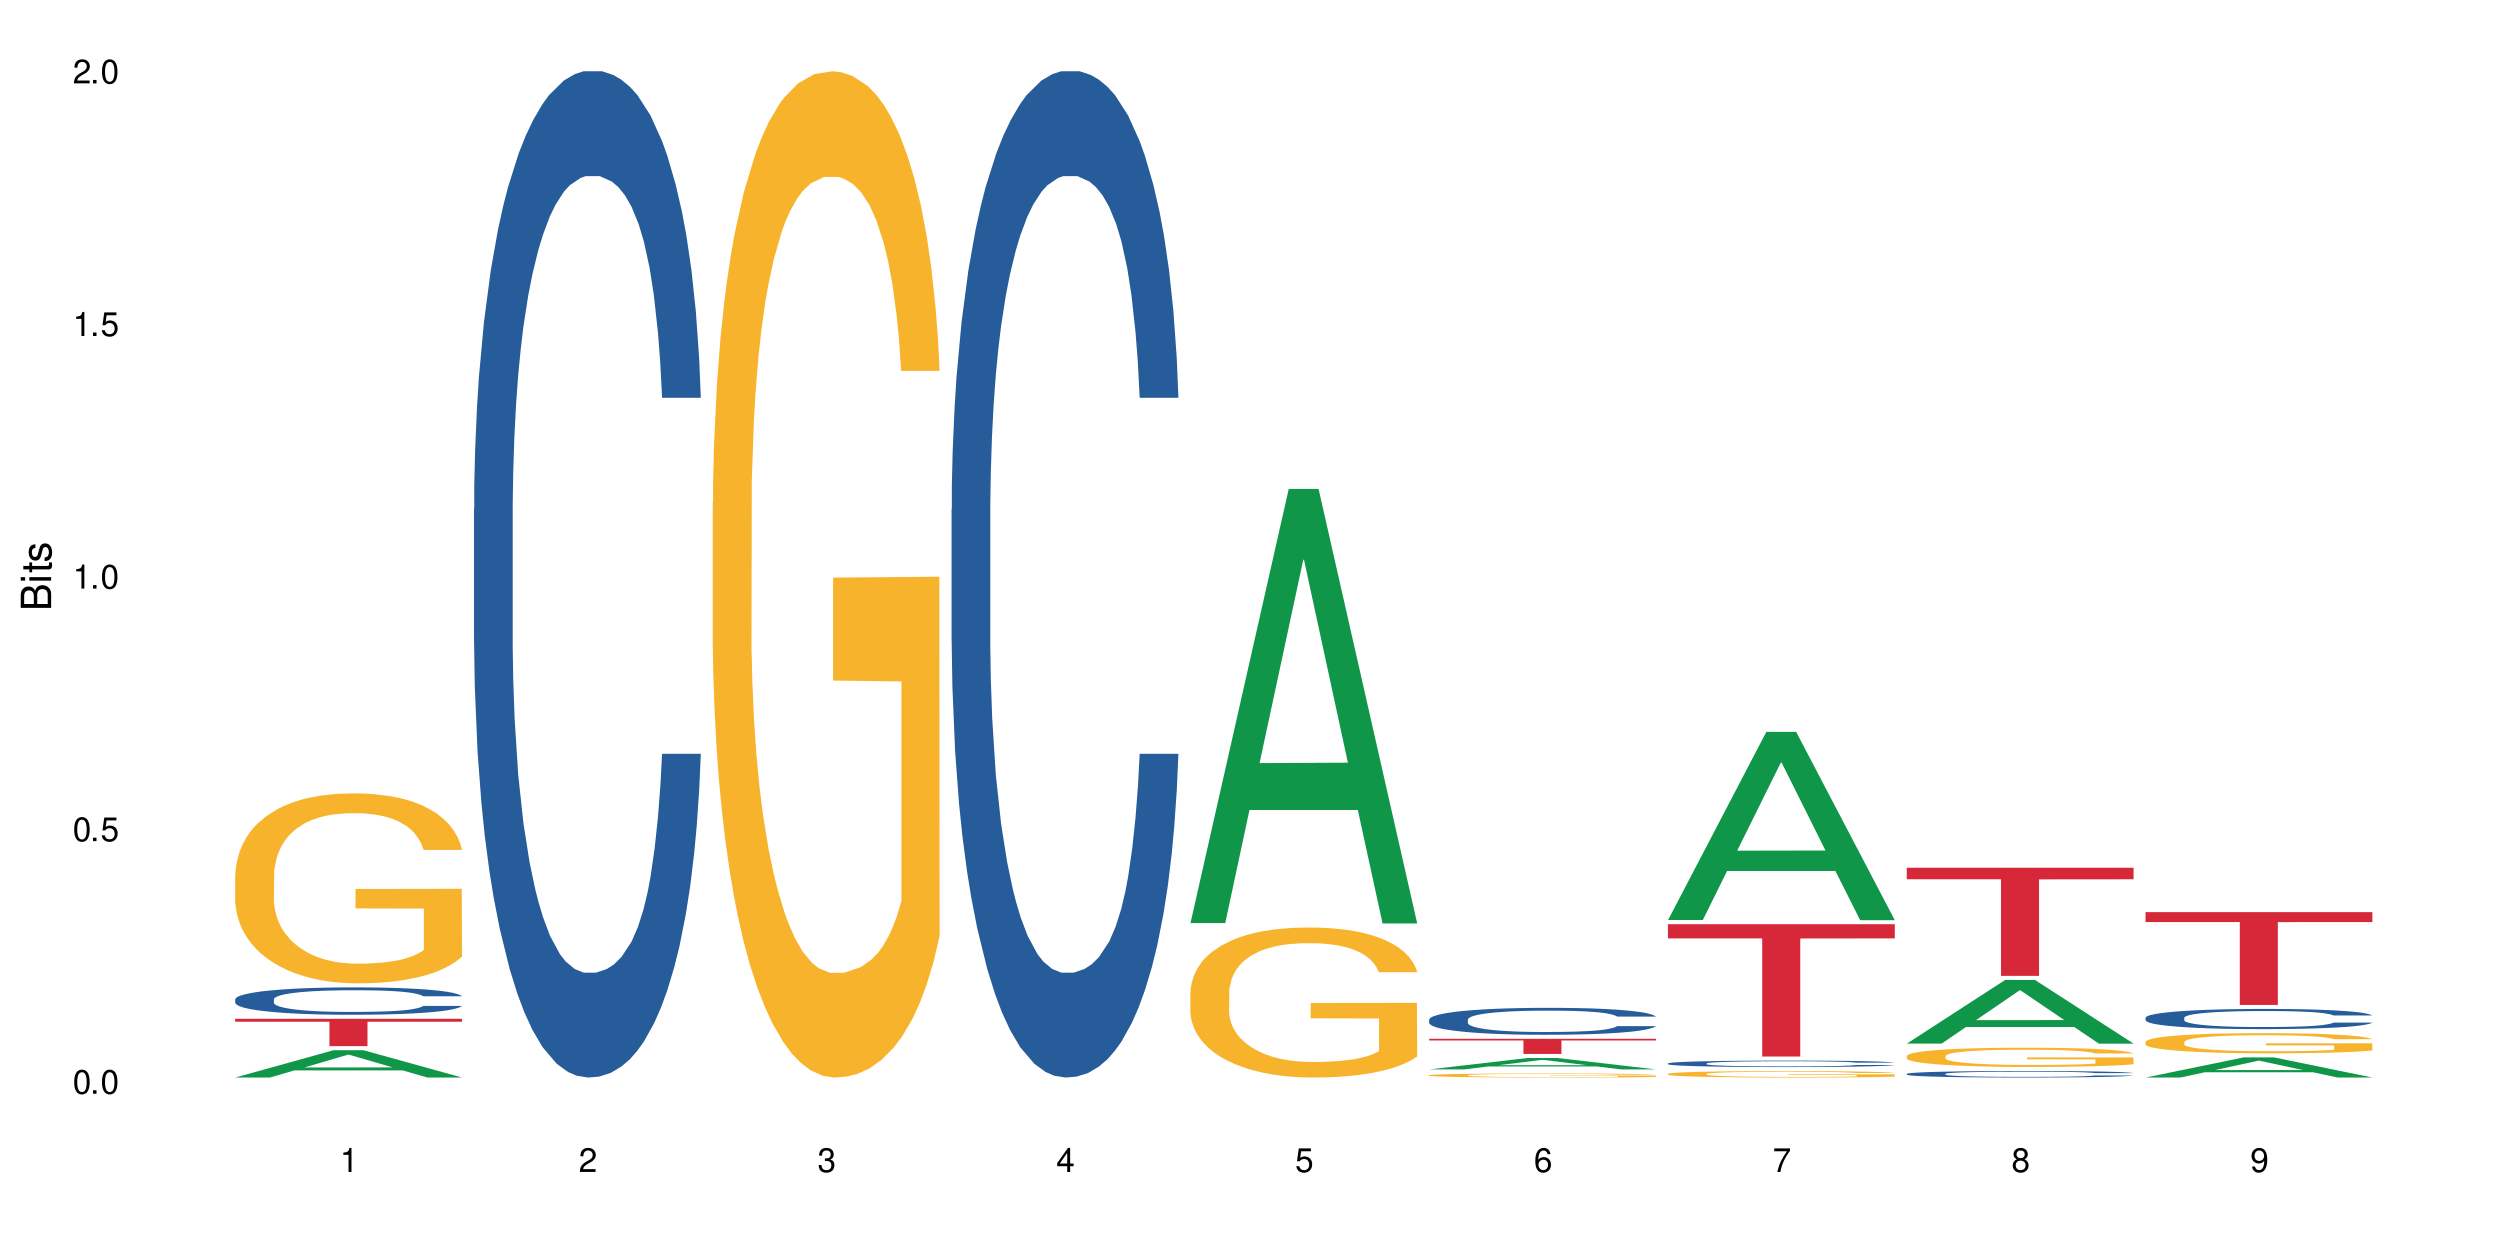 <?xml version="1.0" encoding="UTF-8"?>
<svg xmlns="http://www.w3.org/2000/svg" xmlns:xlink="http://www.w3.org/1999/xlink" width="720" height="360" viewBox="0 0 720 360">
<defs>
<g>
<g id="glyph-0-0">
</g>
<g id="glyph-0-1">
<path d="M 2.641 -6.938 C 2 -6.938 1.422 -6.656 1.078 -6.172 C 0.641 -5.562 0.406 -4.641 0.406 -3.359 C 0.406 -1.016 1.188 0.219 2.641 0.219 C 4.078 0.219 4.859 -1.016 4.859 -3.297 C 4.859 -4.641 4.656 -5.547 4.203 -6.172 C 3.844 -6.656 3.281 -6.938 2.641 -6.938 Z M 2.641 -6.188 C 3.547 -6.188 4 -5.25 4 -3.375 C 4 -1.406 3.562 -0.484 2.625 -0.484 C 1.734 -0.484 1.281 -1.438 1.281 -3.344 C 1.281 -5.25 1.734 -6.188 2.641 -6.188 Z M 2.641 -6.188 "/>
</g>
<g id="glyph-0-2">
<path d="M 1.828 -1 L 0.828 -1 L 0.828 0 L 1.828 0 Z M 1.828 -1 "/>
</g>
<g id="glyph-0-3">
<path d="M 4.562 -6.797 L 1.062 -6.797 L 0.547 -3.094 L 1.328 -3.094 C 1.719 -3.562 2.047 -3.734 2.578 -3.734 C 3.484 -3.734 4.062 -3.109 4.062 -2.094 C 4.062 -1.125 3.484 -0.531 2.578 -0.531 C 1.828 -0.531 1.375 -0.906 1.188 -1.672 L 0.328 -1.672 C 0.453 -1.109 0.547 -0.844 0.75 -0.594 C 1.125 -0.078 1.828 0.219 2.594 0.219 C 3.969 0.219 4.922 -0.781 4.922 -2.219 C 4.922 -3.562 4.031 -4.484 2.719 -4.484 C 2.25 -4.484 1.859 -4.359 1.469 -4.062 L 1.734 -5.969 L 4.562 -5.969 Z M 4.562 -6.797 "/>
</g>
<g id="glyph-0-4">
<path d="M 2.484 -4.938 L 2.484 0 L 3.328 0 L 3.328 -6.938 L 2.766 -6.938 C 2.469 -5.875 2.281 -5.734 0.984 -5.562 L 0.984 -4.938 Z M 2.484 -4.938 "/>
</g>
<g id="glyph-0-5">
<path d="M 4.859 -0.828 L 1.281 -0.828 C 1.359 -1.406 1.672 -1.781 2.5 -2.281 L 3.469 -2.828 C 4.406 -3.344 4.906 -4.062 4.906 -4.906 C 4.906 -5.484 4.672 -6.031 4.266 -6.406 C 3.859 -6.766 3.375 -6.938 2.719 -6.938 C 1.859 -6.938 1.219 -6.625 0.844 -6.031 C 0.609 -5.672 0.5 -5.234 0.484 -4.531 L 1.328 -4.531 C 1.359 -5.016 1.406 -5.281 1.531 -5.516 C 1.75 -5.938 2.188 -6.203 2.703 -6.203 C 3.469 -6.203 4.031 -5.641 4.031 -4.891 C 4.031 -4.344 3.719 -3.859 3.125 -3.516 L 2.234 -3 C 0.812 -2.172 0.406 -1.531 0.328 -0.016 L 4.859 -0.016 Z M 4.859 -0.828 "/>
</g>
<g id="glyph-0-6">
<path d="M 2.125 -3.188 L 2.578 -3.188 C 3.5 -3.188 3.984 -2.766 3.984 -1.922 C 3.984 -1.062 3.469 -0.531 2.594 -0.531 C 1.656 -0.531 1.203 -1 1.156 -2.016 L 0.312 -2.016 C 0.344 -1.453 0.438 -1.094 0.609 -0.781 C 0.953 -0.109 1.625 0.219 2.547 0.219 C 3.953 0.219 4.859 -0.625 4.859 -1.938 C 4.859 -2.828 4.516 -3.297 3.703 -3.594 C 4.344 -3.844 4.656 -4.328 4.656 -5.031 C 4.656 -6.219 3.875 -6.938 2.578 -6.938 C 1.203 -6.938 0.484 -6.172 0.453 -4.703 L 1.297 -4.703 C 1.312 -5.125 1.344 -5.359 1.453 -5.578 C 1.641 -5.969 2.062 -6.203 2.594 -6.203 C 3.344 -6.203 3.797 -5.75 3.797 -5 C 3.797 -4.516 3.609 -4.219 3.25 -4.047 C 3.016 -3.953 2.703 -3.922 2.125 -3.906 Z M 2.125 -3.188 "/>
</g>
<g id="glyph-0-7">
<path d="M 3.141 -1.672 L 3.141 0 L 3.984 0 L 3.984 -1.672 L 4.984 -1.672 L 4.984 -2.438 L 3.984 -2.438 L 3.984 -6.938 L 3.359 -6.938 L 0.266 -2.578 L 0.266 -1.672 Z M 3.141 -2.438 L 1 -2.438 L 3.141 -5.5 Z M 3.141 -2.438 "/>
</g>
<g id="glyph-0-8">
<path d="M 4.781 -5.125 C 4.609 -6.266 3.891 -6.938 2.844 -6.938 C 2.094 -6.938 1.422 -6.578 1.031 -5.953 C 0.594 -5.266 0.406 -4.422 0.406 -3.172 C 0.406 -2 0.578 -1.25 0.984 -0.641 C 1.359 -0.078 1.953 0.219 2.703 0.219 C 3.984 0.219 4.922 -0.75 4.922 -2.094 C 4.922 -3.375 4.062 -4.281 2.844 -4.281 C 2.172 -4.281 1.641 -4.031 1.281 -3.516 C 1.281 -5.234 1.828 -6.188 2.797 -6.188 C 3.391 -6.188 3.797 -5.797 3.938 -5.125 Z M 2.734 -3.531 C 3.547 -3.531 4.062 -2.953 4.062 -2.031 C 4.062 -1.156 3.484 -0.531 2.703 -0.531 C 1.922 -0.531 1.328 -1.188 1.328 -2.078 C 1.328 -2.938 1.906 -3.531 2.734 -3.531 Z M 2.734 -3.531 "/>
</g>
<g id="glyph-0-9">
<path d="M 4.984 -6.797 L 0.438 -6.797 L 0.438 -5.969 L 4.109 -5.969 C 2.5 -3.656 1.828 -2.234 1.328 0 L 2.219 0 C 2.594 -2.172 3.453 -4.047 4.984 -6.094 Z M 4.984 -6.797 "/>
</g>
<g id="glyph-0-10">
<path d="M 3.75 -3.656 C 4.469 -4.094 4.688 -4.438 4.688 -5.078 C 4.688 -6.172 3.844 -6.938 2.641 -6.938 C 1.438 -6.938 0.594 -6.172 0.594 -5.094 C 0.594 -4.438 0.812 -4.094 1.516 -3.656 C 0.734 -3.266 0.359 -2.703 0.359 -1.922 C 0.359 -0.656 1.281 0.219 2.641 0.219 C 3.984 0.219 4.922 -0.656 4.922 -1.922 C 4.922 -2.703 4.531 -3.266 3.75 -3.656 Z M 2.641 -6.188 C 3.359 -6.188 3.812 -5.75 3.812 -5.062 C 3.812 -4.406 3.344 -3.984 2.641 -3.984 C 1.922 -3.984 1.453 -4.406 1.453 -5.078 C 1.453 -5.75 1.922 -6.188 2.641 -6.188 Z M 2.641 -3.266 C 3.484 -3.266 4.062 -2.719 4.062 -1.906 C 4.062 -1.078 3.484 -0.531 2.625 -0.531 C 1.797 -0.531 1.219 -1.094 1.219 -1.906 C 1.219 -2.719 1.781 -3.266 2.641 -3.266 Z M 2.641 -3.266 "/>
</g>
<g id="glyph-0-11">
<path d="M 0.516 -1.578 C 0.672 -0.453 1.406 0.219 2.438 0.219 C 3.188 0.219 3.859 -0.141 4.266 -0.766 C 4.688 -1.453 4.891 -2.297 4.891 -3.547 C 4.891 -4.719 4.703 -5.453 4.312 -6.078 C 3.938 -6.641 3.344 -6.938 2.594 -6.938 C 1.297 -6.938 0.359 -5.969 0.359 -4.625 C 0.359 -3.344 1.234 -2.453 2.453 -2.453 C 3.094 -2.453 3.578 -2.672 4.016 -3.203 C 4 -1.484 3.469 -0.531 2.5 -0.531 C 1.906 -0.531 1.484 -0.906 1.359 -1.578 Z M 2.578 -6.203 C 3.375 -6.203 3.969 -5.531 3.969 -4.641 C 3.969 -3.797 3.391 -3.188 2.547 -3.188 C 1.734 -3.188 1.234 -3.766 1.234 -4.688 C 1.234 -5.562 1.797 -6.203 2.578 -6.203 Z M 2.578 -6.203 "/>
</g>
<g id="glyph-1-0">
</g>
<g id="glyph-1-1">
<path d="M 0 -0.953 L 0 -4.891 C 0 -5.719 -0.234 -6.344 -0.734 -6.797 C -1.188 -7.234 -1.812 -7.469 -2.5 -7.469 C -3.547 -7.469 -4.188 -7 -4.625 -5.875 C -4.984 -6.688 -5.625 -7.094 -6.531 -7.094 C -7.172 -7.094 -7.734 -6.859 -8.141 -6.391 C -8.562 -5.922 -8.75 -5.344 -8.75 -4.5 L -8.75 -0.953 Z M -4.984 -2.062 L -7.766 -2.062 L -7.766 -4.219 C -7.766 -4.844 -7.688 -5.203 -7.453 -5.5 C -7.219 -5.812 -6.859 -5.969 -6.375 -5.969 C -5.891 -5.969 -5.531 -5.812 -5.297 -5.5 C -5.062 -5.203 -4.984 -4.844 -4.984 -4.219 Z M -0.984 -2.062 L -4 -2.062 L -4 -4.781 C -4 -5.766 -3.438 -6.359 -2.484 -6.359 C -1.547 -6.359 -0.984 -5.766 -0.984 -4.781 Z M -0.984 -2.062 "/>
</g>
<g id="glyph-1-2">
<path d="M -6.281 -1.797 L -6.281 -0.797 L 0 -0.797 L 0 -1.797 Z M -8.75 -1.797 L -8.75 -0.797 L -7.484 -0.797 L -7.484 -1.797 Z M -8.75 -1.797 "/>
</g>
<g id="glyph-1-3">
<path d="M -6.281 -3.047 L -6.281 -2.016 L -8.016 -2.016 L -8.016 -1.016 L -6.281 -1.016 L -6.281 -0.172 L -5.469 -0.172 L -5.469 -1.016 L -0.719 -1.016 C -0.078 -1.016 0.281 -1.453 0.281 -2.234 C 0.281 -2.5 0.25 -2.719 0.188 -3.047 L -0.641 -3.047 C -0.609 -2.906 -0.594 -2.766 -0.594 -2.562 C -0.594 -2.141 -0.719 -2.016 -1.156 -2.016 L -5.469 -2.016 L -5.469 -3.047 Z M -6.281 -3.047 "/>
</g>
<g id="glyph-1-4">
<path d="M -4.531 -5.25 C -5.766 -5.25 -6.469 -4.422 -6.469 -2.969 C -6.469 -1.516 -5.719 -0.562 -4.547 -0.562 C -3.562 -0.562 -3.094 -1.062 -2.734 -2.562 L -2.516 -3.484 C -2.344 -4.188 -2.094 -4.469 -1.641 -4.469 C -1.047 -4.469 -0.641 -3.875 -0.641 -3 C -0.641 -2.453 -0.797 -2 -1.062 -1.75 C -1.25 -1.594 -1.422 -1.531 -1.875 -1.469 L -1.875 -0.406 C -0.422 -0.453 0.281 -1.266 0.281 -2.922 C 0.281 -4.5 -0.5 -5.516 -1.719 -5.516 C -2.656 -5.516 -3.172 -4.984 -3.469 -3.734 L -3.703 -2.766 C -3.891 -1.953 -4.156 -1.609 -4.594 -1.609 C -5.188 -1.609 -5.547 -2.125 -5.547 -2.938 C -5.547 -3.75 -5.203 -4.172 -4.531 -4.203 Z M -4.531 -5.25 "/>
</g>
</g>
</defs>
<rect x="-72" y="-36" width="864" height="432" fill="rgb(100%, 100%, 100%)" fill-opacity="1"/>
<path fill-rule="nonzero" fill="rgb(6.275%, 58.824%, 28.235%)" fill-opacity="1" d="M 67.73 310.324 L 67.801 310.316 L 96.07 302.457 L 104.656 302.457 L 133.066 310.332 L 123.082 310.332 L 115.965 308.277 L 84.762 308.277 L 77.781 310.324 L 67.73 310.324 L 87.766 307.426 L 113.102 307.418 L 100.469 303.742 L 100.328 303.734 L 100.188 303.758 L 87.695 307.418 L 87.766 307.426 Z M 67.73 310.324 "/>
<path fill-rule="nonzero" fill="rgb(14.51%, 36.078%, 60%)" fill-opacity="1" d="M 67.73 287.801 L 67.812 287.793 L 67.812 287.621 L 68.051 287.348 L 68.605 287 L 69.164 286.766 L 70.598 286.34 L 72.59 285.93 L 74.664 285.613 L 76.176 285.426 L 77.531 285.281 L 80.637 285.016 L 82.629 284.879 L 84.781 284.754 L 87.41 284.633 L 89.324 284.562 L 93.625 284.445 L 96.812 284.395 L 99.281 284.375 L 104.621 284.375 L 107.809 284.402 L 110.117 284.438 L 112.668 284.496 L 114.82 284.562 L 118.562 284.719 L 121.91 284.922 L 123.426 285.035 L 125.816 285.258 L 127.648 285.477 L 128.922 285.664 L 130.355 285.93 L 131.629 286.254 L 132.586 286.621 L 133.066 286.93 L 121.91 286.93 L 121.352 286.641 L 120.715 286.418 L 119.52 286.125 L 118.324 285.914 L 116.652 285.707 L 115.137 285.57 L 113.066 285.434 L 111.234 285.344 L 109.32 285.281 L 107.488 285.238 L 103.984 285.195 L 99.922 285.195 L 98.406 285.207 L 95.297 285.266 L 93.625 285.316 L 91.234 285.418 L 89.562 285.512 L 87.57 285.656 L 86.215 285.777 L 84.543 285.965 L 83.348 286.129 L 81.992 286.367 L 81.195 286.547 L 80.48 286.75 L 79.84 286.988 L 79.363 287.238 L 79.043 287.504 L 78.887 287.766 L 78.887 288.883 L 79.043 289.141 L 79.441 289.441 L 80.48 289.883 L 81.992 290.262 L 83.746 290.566 L 85.418 290.781 L 86.375 290.883 L 87.648 290.996 L 89.641 291.141 L 92.512 291.285 L 94.184 291.344 L 96.734 291.402 L 99.363 291.43 L 102.867 291.43 L 105.977 291.402 L 108.047 291.363 L 110.199 291.309 L 113.145 291.184 L 114.98 291.07 L 116.57 290.934 L 117.766 290.797 L 118.562 290.68 L 119.758 290.457 L 120.715 290.215 L 121.434 289.961 L 121.91 289.715 L 133.066 289.715 L 132.586 290.004 L 131.871 290.285 L 131.152 290.492 L 130.039 290.746 L 128.762 290.969 L 126.93 291.223 L 125.418 291.387 L 123.426 291.566 L 121.59 291.703 L 119.602 291.824 L 116.652 291.969 L 114.738 292.043 L 112.668 292.105 L 110.199 292.164 L 107.09 292.215 L 103.746 292.242 L 100.637 292.25 L 97.289 292.234 L 94.82 292.207 L 91.555 292.145 L 87.492 292.012 L 84.543 291.875 L 82.23 291.738 L 80.238 291.594 L 78.008 291.402 L 75.141 291.086 L 73.387 290.84 L 72.191 290.637 L 70.84 290.355 L 69.883 290.105 L 68.766 289.703 L 67.969 289.191 L 67.73 288.793 Z M 67.73 287.801 "/>
<path fill-rule="nonzero" fill="rgb(96.863%, 70.196%, 16.863%)" fill-opacity="1" d="M 67.73 251.922 L 67.812 251.875 L 67.812 250.875 L 68.129 248.625 L 68.926 245.527 L 69.961 242.977 L 71.078 240.98 L 71.793 239.93 L 72.988 238.43 L 74.023 237.332 L 76.656 235.082 L 80 232.98 L 81.832 232.082 L 83.906 231.234 L 86.852 230.285 L 88.207 229.934 L 92.352 229.133 L 97.051 228.633 L 102.23 228.484 L 104.621 228.535 L 107.887 228.734 L 112.348 229.285 L 114.898 229.785 L 116.891 230.285 L 118.961 230.934 L 121.512 231.934 L 123.902 233.133 L 125.816 234.332 L 127.727 235.832 L 129.32 237.43 L 130.676 239.18 L 131.871 241.277 L 132.586 243.027 L 133.066 244.777 L 121.988 244.777 L 121.352 243.027 L 120.637 241.68 L 119.441 240.027 L 118.246 238.828 L 117.051 237.879 L 114.82 236.582 L 112.906 235.781 L 110.516 235.082 L 108.207 234.633 L 105.578 234.332 L 103.984 234.23 L 99.762 234.23 L 95.938 234.582 L 93.707 234.98 L 92.113 235.383 L 89.879 236.133 L 88.527 236.73 L 87.73 237.129 L 85.34 238.68 L 83.746 240.078 L 82.871 241.027 L 81.754 242.527 L 80.957 243.879 L 80.082 245.875 L 79.602 247.375 L 78.965 250.773 L 78.887 259.77 L 79.125 261.668 L 79.602 263.719 L 80.238 265.52 L 81.195 267.418 L 82.152 268.867 L 83.824 270.816 L 85.258 272.113 L 86.375 272.965 L 88.527 274.312 L 89.402 274.762 L 91.473 275.664 L 93.625 276.363 L 96.254 276.961 L 98.246 277.262 L 101.434 277.512 L 105.496 277.512 L 110.277 277.211 L 113.305 276.812 L 115.379 276.414 L 116.73 276.062 L 118.406 275.512 L 119.602 275.012 L 120.715 274.465 L 122.07 273.613 L 122.07 261.668 L 102.391 261.621 L 102.391 256.023 L 132.984 255.973 L 133.066 275.512 L 131.391 276.863 L 129.32 278.16 L 127.328 279.16 L 125.258 280.012 L 122.309 280.961 L 119.918 281.559 L 116.254 282.262 L 112.906 282.711 L 109.402 283.012 L 106.293 283.16 L 102.629 283.211 L 99.363 283.109 L 95.855 282.809 L 93.066 282.41 L 90.52 281.91 L 87.969 281.262 L 84.781 280.211 L 82.711 279.363 L 80.559 278.312 L 78.406 277.062 L 76.496 275.715 L 75.219 274.664 L 73.945 273.465 L 72.59 271.965 L 71.316 270.266 L 70.359 268.715 L 69.484 266.969 L 68.848 265.316 L 68.211 263.07 L 67.891 261.27 L 67.73 259.719 Z M 67.73 251.922 "/>
<path fill-rule="nonzero" fill="rgb(83.922%, 15.686%, 22.353%)" fill-opacity="1" d="M 67.73 293.414 L 133.066 293.414 L 133.066 294.258 L 105.836 294.266 L 105.836 301.293 L 94.879 301.293 L 94.879 294.273 L 94.723 294.258 L 67.73 294.258 Z M 67.73 293.414 "/>
<path fill-rule="nonzero" fill="rgb(14.51%, 36.078%, 60%)" fill-opacity="1" d="M 136.504 146.621 L 136.582 146.355 L 136.582 140 L 136.824 129.934 L 137.379 117.215 L 137.938 108.477 L 139.371 92.844 L 141.363 77.746 L 143.434 66.09 L 144.949 59.203 L 146.305 53.902 L 149.41 44.102 L 151.402 39.07 L 153.555 34.566 L 156.184 30.062 L 158.098 27.414 L 162.398 23.176 L 165.586 21.32 L 168.055 20.527 L 173.395 20.527 L 176.582 21.586 L 178.891 22.91 L 181.441 25.031 L 183.594 27.414 L 187.336 33.242 L 190.684 40.66 L 192.195 44.898 L 194.586 53.109 L 196.418 61.055 L 197.695 67.945 L 199.129 77.746 L 200.402 89.668 L 201.359 103.176 L 201.836 114.566 L 190.684 114.566 L 190.125 103.973 L 189.488 95.758 L 188.293 84.898 L 187.098 77.215 L 185.426 69.535 L 183.91 64.5 L 181.84 59.469 L 180.008 56.289 L 178.094 53.902 L 176.262 52.316 L 172.758 50.727 L 168.691 50.727 L 167.18 51.254 L 164.07 53.375 L 162.398 55.23 L 160.008 58.938 L 158.336 62.383 L 156.344 67.68 L 154.988 72.184 L 153.316 79.07 L 152.121 85.164 L 150.766 93.906 L 149.969 100.527 L 149.25 107.945 L 148.613 116.688 L 148.137 125.957 L 147.816 135.762 L 147.66 145.297 L 147.66 186.355 L 147.816 195.895 L 148.215 207.02 L 149.25 223.18 L 150.766 237.219 L 152.52 248.344 L 154.191 256.293 L 155.148 260 L 156.422 264.238 L 158.414 269.535 L 161.281 274.836 L 162.957 276.953 L 165.504 279.074 L 168.137 280.133 L 171.641 280.133 L 174.746 279.074 L 176.82 277.75 L 178.973 275.629 L 181.918 271.125 L 183.75 266.887 L 185.344 261.855 L 186.539 256.82 L 187.336 252.582 L 188.531 244.371 L 189.488 235.363 L 190.203 226.094 L 190.684 217.086 L 201.836 217.086 L 201.359 227.684 L 200.645 238.012 L 199.926 245.695 L 198.809 254.969 L 197.535 263.18 L 195.703 272.449 L 194.188 278.543 L 192.195 285.168 L 190.363 290.199 L 188.371 294.703 L 185.426 300 L 183.512 302.648 L 181.441 305.035 L 178.973 307.152 L 175.863 309.008 L 172.516 310.066 L 169.41 310.332 L 166.062 309.801 L 163.594 308.742 L 160.328 306.359 L 156.262 301.59 L 153.316 296.559 L 151.004 291.523 L 149.012 286.227 L 146.781 279.074 L 143.914 267.418 L 142.16 258.41 L 140.965 250.992 L 139.609 240.664 L 138.656 231.391 L 137.539 216.555 L 136.742 197.746 L 136.504 183.18 Z M 136.504 146.621 "/>
<path fill-rule="nonzero" fill="rgb(96.863%, 70.196%, 16.863%)" fill-opacity="1" d="M 205.277 144.652 L 205.355 144.387 L 205.355 139.094 L 205.676 127.184 L 206.473 110.777 L 207.508 97.277 L 208.621 86.691 L 209.34 81.133 L 210.535 73.195 L 211.57 67.371 L 214.199 55.461 L 217.547 44.348 L 219.379 39.582 L 221.449 35.082 L 224.398 30.055 L 225.754 28.203 L 229.895 23.965 L 234.598 21.32 L 239.777 20.527 L 242.168 20.789 L 245.434 21.848 L 249.895 24.762 L 252.445 27.406 L 254.438 30.055 L 256.508 33.496 L 259.059 38.789 L 261.449 45.141 L 263.359 51.492 L 265.273 59.43 L 266.867 67.902 L 268.219 77.164 L 269.414 88.281 L 270.133 97.543 L 270.609 106.805 L 259.535 106.805 L 258.898 97.543 L 258.18 90.398 L 256.984 81.664 L 255.789 75.312 L 254.594 70.281 L 252.363 63.402 L 250.453 59.168 L 248.062 55.461 L 245.75 53.078 L 243.121 51.492 L 241.527 50.961 L 237.305 50.961 L 233.48 52.816 L 231.25 54.934 L 229.656 57.051 L 227.426 61.02 L 226.07 64.195 L 225.273 66.312 L 222.883 74.516 L 221.293 81.93 L 220.414 86.957 L 219.301 94.898 L 218.504 102.043 L 217.625 112.629 L 217.148 120.57 L 216.512 138.566 L 216.43 186.207 L 216.672 196.262 L 217.148 207.113 L 217.785 216.641 L 218.742 226.699 L 219.699 234.375 L 221.371 244.695 L 222.805 251.578 L 223.922 256.078 L 226.07 263.223 L 226.949 265.605 L 229.02 270.367 L 231.172 274.074 L 233.801 277.25 L 235.793 278.836 L 238.98 280.16 L 243.043 280.16 L 247.824 278.574 L 250.852 276.457 L 252.922 274.34 L 254.277 272.484 L 255.949 269.574 L 257.145 266.926 L 258.262 264.016 L 259.613 259.516 L 259.613 196.262 L 239.934 195.996 L 239.934 166.355 L 270.531 166.09 L 270.609 269.574 L 268.938 276.719 L 266.867 283.602 L 264.875 288.895 L 262.801 293.395 L 259.855 298.422 L 257.465 301.598 L 253.801 305.305 L 250.453 307.688 L 246.945 309.273 L 243.84 310.066 L 240.176 310.332 L 236.906 309.805 L 233.402 308.215 L 230.613 306.098 L 228.062 303.453 L 225.516 300.012 L 222.328 294.453 L 220.254 289.953 L 218.105 284.395 L 215.953 277.777 L 214.039 270.633 L 212.766 265.074 L 211.492 258.723 L 210.137 250.781 L 208.863 241.785 L 207.906 233.578 L 207.027 224.316 L 206.391 215.582 L 205.754 203.672 L 205.438 194.145 L 205.277 185.941 Z M 205.277 144.652 "/>
<path fill-rule="nonzero" fill="rgb(14.51%, 36.078%, 60%)" fill-opacity="1" d="M 274.051 146.621 L 274.129 146.355 L 274.129 140 L 274.367 129.934 L 274.926 117.215 L 275.484 108.477 L 276.918 92.844 L 278.91 77.746 L 280.98 66.09 L 282.496 59.203 L 283.848 53.902 L 286.957 44.102 L 288.949 39.07 L 291.102 34.566 L 293.73 30.062 L 295.641 27.414 L 299.945 23.176 L 303.129 21.32 L 305.602 20.527 L 310.938 20.527 L 314.125 21.586 L 316.438 22.91 L 318.984 25.031 L 321.137 27.414 L 324.883 33.242 L 328.23 40.66 L 329.742 44.898 L 332.133 53.109 L 333.965 61.055 L 335.238 67.945 L 336.676 77.746 L 337.949 89.668 L 338.906 103.176 L 339.383 114.566 L 328.23 114.566 L 327.672 103.973 L 327.035 95.758 L 325.84 84.898 L 324.645 77.215 L 322.969 69.535 L 321.457 64.5 L 319.383 59.469 L 317.551 56.289 L 315.641 53.902 L 313.809 52.316 L 310.301 50.727 L 306.238 50.727 L 304.723 51.254 L 301.617 53.375 L 299.945 55.23 L 297.555 58.938 L 295.879 62.383 L 293.887 67.68 L 292.535 72.184 L 290.859 79.07 L 289.664 85.164 L 288.312 93.906 L 287.516 100.527 L 286.797 107.945 L 286.16 116.688 L 285.684 125.957 L 285.363 135.762 L 285.203 145.297 L 285.203 186.355 L 285.363 195.895 L 285.762 207.02 L 286.797 223.18 L 288.312 237.219 L 290.062 248.344 L 291.738 256.293 L 292.691 260 L 293.969 264.238 L 295.961 269.535 L 298.828 274.836 L 300.5 276.953 L 303.051 279.074 L 305.68 280.133 L 309.188 280.133 L 312.293 279.074 L 314.363 277.75 L 316.516 275.629 L 319.465 271.125 L 321.297 266.887 L 322.891 261.855 L 324.086 256.82 L 324.883 252.582 L 326.078 244.371 L 327.035 235.363 L 327.75 226.094 L 328.23 217.086 L 339.383 217.086 L 338.906 227.684 L 338.188 238.012 L 337.473 245.695 L 336.355 254.969 L 335.082 263.18 L 333.25 272.449 L 331.734 278.543 L 329.742 285.168 L 327.91 290.199 L 325.918 294.703 L 322.969 300 L 321.059 302.648 L 318.984 305.035 L 316.516 307.152 L 313.41 309.008 L 310.062 310.066 L 306.957 310.332 L 303.609 309.801 L 301.141 308.742 L 297.871 306.359 L 293.809 301.59 L 290.859 296.559 L 288.551 291.523 L 286.559 286.227 L 284.328 279.074 L 281.457 267.418 L 279.707 258.41 L 278.512 250.992 L 277.156 240.664 L 276.199 231.391 L 275.086 216.555 L 274.289 197.746 L 274.051 183.18 Z M 274.051 146.621 "/>
<path fill-rule="nonzero" fill="rgb(6.275%, 58.824%, 28.235%)" fill-opacity="1" d="M 342.82 265.836 L 342.891 265.719 L 371.16 140.805 L 379.746 140.805 L 408.156 265.953 L 398.176 265.953 L 391.055 233.285 L 359.852 233.285 L 352.875 265.836 L 342.82 265.836 L 362.855 219.773 L 388.191 219.652 L 375.559 161.254 L 375.418 161.133 L 375.281 161.488 L 362.785 219.652 L 362.855 219.773 Z M 342.82 265.836 "/>
<path fill-rule="nonzero" fill="rgb(96.863%, 70.196%, 16.863%)" fill-opacity="1" d="M 342.82 285.625 L 342.902 285.586 L 342.902 284.797 L 343.219 283.023 L 344.016 280.574 L 345.051 278.562 L 346.168 276.984 L 346.887 276.156 L 348.082 274.969 L 349.117 274.102 L 351.746 272.328 L 355.094 270.668 L 356.926 269.957 L 358.996 269.289 L 361.945 268.539 L 363.297 268.262 L 367.441 267.629 L 372.141 267.234 L 377.32 267.117 L 379.711 267.156 L 382.977 267.312 L 387.441 267.75 L 389.988 268.145 L 391.98 268.539 L 394.055 269.051 L 396.602 269.84 L 398.992 270.785 L 400.906 271.734 L 402.816 272.918 L 404.41 274.18 L 405.766 275.562 L 406.961 277.219 L 407.68 278.602 L 408.156 279.984 L 397.082 279.984 L 396.445 278.602 L 395.727 277.535 L 394.531 276.234 L 393.336 275.285 L 392.141 274.535 L 389.91 273.512 L 387.996 272.879 L 385.609 272.328 L 383.297 271.973 L 380.668 271.734 L 379.074 271.656 L 374.852 271.656 L 371.027 271.93 L 368.797 272.246 L 367.203 272.562 L 364.973 273.156 L 363.617 273.629 L 362.82 273.945 L 360.43 275.168 L 358.836 276.273 L 357.961 277.023 L 356.844 278.207 L 356.047 279.273 L 355.172 280.852 L 354.695 282.035 L 354.055 284.719 L 353.977 291.824 L 354.215 293.324 L 354.695 294.941 L 355.332 296.359 L 356.285 297.859 L 357.242 299.004 L 358.918 300.543 L 360.352 301.57 L 361.465 302.242 L 363.617 303.309 L 364.492 303.664 L 366.566 304.371 L 368.715 304.926 L 371.344 305.398 L 373.336 305.637 L 376.523 305.832 L 380.59 305.832 L 385.367 305.598 L 388.395 305.281 L 390.469 304.965 L 391.824 304.688 L 393.496 304.254 L 394.691 303.859 L 395.805 303.426 L 397.16 302.754 L 397.16 293.324 L 377.48 293.281 L 377.48 288.863 L 408.074 288.824 L 408.156 304.254 L 406.484 305.32 L 404.41 306.348 L 402.418 307.137 L 400.348 307.805 L 397.398 308.555 L 395.008 309.031 L 391.344 309.582 L 387.996 309.938 L 384.492 310.176 L 381.387 310.293 L 377.719 310.332 L 374.453 310.254 L 370.949 310.016 L 368.16 309.699 L 365.609 309.305 L 363.059 308.793 L 359.871 307.965 L 357.801 307.293 L 355.648 306.465 L 353.5 305.477 L 351.586 304.414 L 350.312 303.582 L 349.035 302.637 L 347.684 301.453 L 346.406 300.109 L 345.449 298.887 L 344.574 297.504 L 343.938 296.203 L 343.301 294.426 L 342.98 293.008 L 342.82 291.785 Z M 342.82 285.625 "/>
<path fill-rule="nonzero" fill="rgb(6.275%, 58.824%, 28.235%)" fill-opacity="1" d="M 411.594 307.992 L 411.664 307.992 L 439.934 304.703 L 448.52 304.703 L 476.93 307.996 L 466.945 307.996 L 459.828 307.137 L 428.625 307.137 L 421.645 307.992 L 411.594 307.992 L 431.629 306.781 L 456.965 306.777 L 444.332 305.238 L 444.191 305.238 L 444.051 305.246 L 431.559 306.777 L 431.629 306.781 Z M 411.594 307.992 "/>
<path fill-rule="nonzero" fill="rgb(14.51%, 36.078%, 60%)" fill-opacity="1" d="M 411.594 293.637 L 411.676 293.629 L 411.676 293.457 L 411.914 293.188 L 412.473 292.848 L 413.027 292.617 L 414.461 292.195 L 416.453 291.793 L 418.527 291.48 L 420.039 291.297 L 421.395 291.156 L 424.5 290.895 L 426.492 290.758 L 428.645 290.637 L 431.273 290.516 L 433.188 290.445 L 437.488 290.332 L 440.676 290.285 L 443.145 290.262 L 448.484 290.262 L 451.672 290.289 L 453.98 290.324 L 456.531 290.383 L 458.684 290.445 L 462.426 290.602 L 465.773 290.801 L 467.289 290.914 L 469.68 291.133 L 471.512 291.348 L 472.785 291.531 L 474.219 291.793 L 475.496 292.113 L 476.449 292.473 L 476.93 292.777 L 465.773 292.777 L 465.215 292.496 L 464.578 292.273 L 463.383 291.984 L 462.188 291.777 L 460.516 291.574 L 459 291.438 L 456.93 291.305 L 455.098 291.219 L 453.184 291.156 L 451.352 291.113 L 447.848 291.07 L 443.785 291.07 L 442.27 291.086 L 439.164 291.141 L 437.488 291.191 L 435.098 291.289 L 433.426 291.383 L 431.434 291.523 L 430.078 291.645 L 428.406 291.828 L 427.211 291.992 L 425.855 292.227 L 425.059 292.402 L 424.344 292.602 L 423.707 292.836 L 423.227 293.082 L 422.91 293.344 L 422.75 293.602 L 422.75 294.699 L 422.91 294.953 L 423.309 295.254 L 424.344 295.684 L 425.855 296.059 L 427.609 296.359 L 429.281 296.57 L 430.238 296.668 L 431.512 296.781 L 433.504 296.926 L 436.375 297.066 L 438.047 297.125 L 440.598 297.18 L 443.227 297.207 L 446.73 297.207 L 449.84 297.18 L 451.91 297.145 L 454.062 297.09 L 457.008 296.969 L 458.844 296.855 L 460.438 296.719 L 461.629 296.586 L 462.426 296.473 L 463.621 296.25 L 464.578 296.012 L 465.297 295.762 L 465.773 295.52 L 476.93 295.52 L 476.449 295.805 L 475.734 296.082 L 475.016 296.285 L 473.902 296.535 L 472.625 296.754 L 470.793 297.004 L 469.281 297.164 L 467.289 297.344 L 465.457 297.477 L 463.465 297.598 L 460.516 297.738 L 458.602 297.812 L 456.531 297.875 L 454.062 297.93 L 450.953 297.98 L 447.609 298.008 L 444.5 298.016 L 441.152 298.004 L 438.684 297.973 L 435.418 297.91 L 431.355 297.781 L 428.406 297.648 L 426.094 297.512 L 424.105 297.371 L 421.871 297.18 L 419.004 296.867 L 417.25 296.629 L 416.055 296.43 L 414.703 296.152 L 413.746 295.902 L 412.629 295.508 L 411.832 295.004 L 411.594 294.613 Z M 411.594 293.637 "/>
<path fill-rule="nonzero" fill="rgb(96.863%, 70.196%, 16.863%)" fill-opacity="1" d="M 411.594 309.664 L 411.676 309.66 L 411.676 309.641 L 411.992 309.594 L 412.789 309.527 L 413.824 309.473 L 414.941 309.43 L 415.656 309.406 L 416.852 309.375 L 417.891 309.352 L 420.52 309.301 L 423.863 309.258 L 425.695 309.238 L 427.77 309.219 L 430.715 309.199 L 432.07 309.191 L 436.215 309.176 L 440.914 309.164 L 446.094 309.16 L 448.484 309.16 L 451.75 309.164 L 456.211 309.176 L 458.762 309.188 L 460.754 309.199 L 462.824 309.215 L 465.375 309.234 L 467.766 309.262 L 469.68 309.285 L 471.59 309.316 L 473.184 309.352 L 474.539 309.391 L 475.734 309.434 L 476.449 309.473 L 476.93 309.508 L 465.855 309.508 L 465.215 309.473 L 464.5 309.441 L 463.305 309.406 L 462.109 309.383 L 460.914 309.363 L 458.684 309.332 L 456.77 309.316 L 454.379 309.301 L 452.07 309.293 L 449.441 309.285 L 443.625 309.285 L 439.801 309.293 L 437.57 309.301 L 435.977 309.309 L 433.746 309.324 L 432.391 309.336 L 431.594 309.344 L 429.203 309.379 L 427.609 309.41 L 426.734 309.43 L 425.617 309.461 L 424.82 309.488 L 423.945 309.531 L 423.465 309.566 L 422.828 309.637 L 422.75 309.832 L 422.988 309.871 L 423.465 309.914 L 424.105 309.953 L 425.059 309.996 L 426.016 310.023 L 427.688 310.066 L 429.125 310.094 L 430.238 310.113 L 432.391 310.141 L 433.266 310.152 L 435.336 310.172 L 437.488 310.188 L 440.117 310.199 L 442.109 310.207 L 445.297 310.211 L 449.359 310.211 L 454.141 310.203 L 457.168 310.195 L 459.242 310.188 L 460.594 310.18 L 462.27 310.168 L 463.465 310.156 L 464.578 310.145 L 465.934 310.129 L 465.934 309.871 L 446.254 309.871 L 446.254 309.75 L 476.848 309.75 L 476.93 310.168 L 475.254 310.195 L 473.184 310.223 L 471.191 310.246 L 469.121 310.266 L 466.172 310.285 L 463.781 310.297 L 460.117 310.312 L 456.77 310.32 L 453.266 310.328 L 450.156 310.332 L 443.227 310.332 L 439.719 310.324 L 436.93 310.316 L 434.383 310.305 L 431.832 310.289 L 428.645 310.27 L 426.574 310.25 L 424.422 310.227 L 422.27 310.199 L 420.359 310.172 L 419.082 310.148 L 417.809 310.125 L 416.453 310.09 L 415.18 310.055 L 414.223 310.023 L 413.348 309.984 L 412.711 309.949 L 412.074 309.902 L 411.754 309.863 L 411.594 309.828 Z M 411.594 309.664 "/>
<path fill-rule="nonzero" fill="rgb(83.922%, 15.686%, 22.353%)" fill-opacity="1" d="M 411.594 299.18 L 476.93 299.18 L 476.93 299.648 L 449.699 299.652 L 449.699 303.539 L 438.746 303.539 L 438.746 299.656 L 438.586 299.648 L 411.594 299.648 Z M 411.594 299.18 "/>
<path fill-rule="nonzero" fill="rgb(6.275%, 58.824%, 28.235%)" fill-opacity="1" d="M 480.367 264.957 L 480.438 264.906 L 508.707 210.777 L 517.293 210.777 L 545.703 265.008 L 535.719 265.008 L 528.602 250.852 L 497.398 250.852 L 490.418 264.957 L 480.367 264.957 L 500.398 244.996 L 525.738 244.945 L 513.105 219.637 L 512.965 219.586 L 512.824 219.738 L 500.332 244.945 L 500.398 244.996 Z M 480.367 264.957 "/>
<path fill-rule="nonzero" fill="rgb(14.51%, 36.078%, 60%)" fill-opacity="1" d="M 480.367 306.262 L 480.445 306.262 L 480.445 306.219 L 480.688 306.156 L 481.242 306.074 L 481.801 306.016 L 483.234 305.918 L 485.227 305.82 L 487.301 305.746 L 488.812 305.699 L 490.168 305.668 L 493.273 305.605 L 495.266 305.57 L 497.418 305.543 L 500.047 305.516 L 501.961 305.496 L 506.262 305.469 L 509.449 305.457 L 511.918 305.453 L 517.258 305.453 L 520.445 305.461 L 522.754 305.469 L 525.305 305.48 L 527.457 305.496 L 531.199 305.535 L 534.547 305.582 L 536.059 305.609 L 538.449 305.66 L 540.285 305.715 L 541.559 305.758 L 542.992 305.82 L 544.266 305.895 L 545.223 305.984 L 545.703 306.055 L 534.547 306.055 L 533.988 305.988 L 533.352 305.934 L 532.156 305.867 L 530.961 305.816 L 529.289 305.766 L 527.773 305.734 L 525.703 305.703 L 523.871 305.684 L 521.957 305.668 L 520.125 305.656 L 516.621 305.648 L 511.043 305.648 L 507.934 305.664 L 506.262 305.676 L 503.871 305.699 L 502.199 305.723 L 500.207 305.754 L 498.852 305.785 L 497.18 305.828 L 495.984 305.867 L 494.629 305.922 L 493.832 305.965 L 493.117 306.012 L 492.477 306.07 L 492 306.129 L 491.68 306.191 L 491.523 306.254 L 491.523 306.516 L 491.68 306.578 L 492.078 306.648 L 493.117 306.754 L 494.629 306.844 L 496.383 306.914 L 498.055 306.965 L 499.012 306.988 L 500.285 307.016 L 502.277 307.051 L 505.145 307.082 L 506.82 307.098 L 509.367 307.109 L 512 307.117 L 515.504 307.117 L 518.613 307.109 L 520.684 307.102 L 522.836 307.09 L 525.781 307.059 L 527.613 307.031 L 529.207 307 L 530.402 306.969 L 531.199 306.941 L 532.395 306.887 L 533.352 306.832 L 534.07 306.77 L 534.547 306.715 L 545.703 306.715 L 545.223 306.781 L 544.508 306.848 L 543.789 306.898 L 542.672 306.957 L 541.398 307.008 L 539.566 307.066 L 538.051 307.105 L 536.059 307.148 L 534.227 307.184 L 532.234 307.211 L 529.289 307.246 L 527.375 307.262 L 525.305 307.277 L 522.836 307.289 L 519.727 307.301 L 516.379 307.309 L 513.273 307.312 L 509.926 307.309 L 507.457 307.301 L 504.191 307.285 L 500.125 307.254 L 497.18 307.223 L 494.867 307.191 L 492.875 307.156 L 490.645 307.109 L 487.777 307.035 L 486.023 306.977 L 484.828 306.93 L 483.473 306.863 L 482.52 306.805 L 481.402 306.711 L 480.605 306.59 L 480.367 306.496 Z M 480.367 306.262 "/>
<path fill-rule="nonzero" fill="rgb(96.863%, 70.196%, 16.863%)" fill-opacity="1" d="M 480.367 309.27 L 480.445 309.27 L 480.445 309.234 L 480.766 309.16 L 481.562 309.055 L 482.598 308.965 L 483.715 308.898 L 484.43 308.863 L 485.625 308.812 L 486.66 308.773 L 489.289 308.699 L 492.637 308.629 L 494.469 308.598 L 496.543 308.566 L 499.488 308.535 L 500.844 308.523 L 504.988 308.496 L 509.688 308.48 L 514.867 308.477 L 517.258 308.477 L 520.523 308.484 L 524.984 308.5 L 527.535 308.52 L 529.527 308.535 L 531.598 308.559 L 534.148 308.594 L 536.539 308.633 L 538.449 308.672 L 540.363 308.723 L 541.957 308.777 L 543.312 308.836 L 544.508 308.91 L 545.223 308.969 L 545.703 309.027 L 534.625 309.027 L 533.988 308.969 L 533.273 308.922 L 532.078 308.867 L 530.883 308.824 L 529.688 308.793 L 527.457 308.75 L 525.543 308.723 L 523.152 308.699 L 520.844 308.684 L 518.215 308.672 L 516.621 308.668 L 512.398 308.668 L 508.574 308.684 L 506.34 308.695 L 504.746 308.707 L 502.516 308.734 L 501.164 308.754 L 500.367 308.77 L 497.977 308.82 L 496.383 308.867 L 495.504 308.902 L 494.391 308.953 L 493.594 308.996 L 492.719 309.066 L 492.238 309.117 L 491.602 309.23 L 491.523 309.535 L 491.762 309.602 L 492.238 309.672 L 492.875 309.73 L 493.832 309.797 L 494.789 309.844 L 496.461 309.91 L 497.895 309.957 L 499.012 309.984 L 501.164 310.031 L 502.039 310.047 L 504.109 310.078 L 506.262 310.102 L 508.891 310.121 L 510.883 310.129 L 514.07 310.141 L 518.133 310.141 L 522.914 310.129 L 525.941 310.117 L 528.012 310.102 L 529.367 310.09 L 531.039 310.07 L 532.234 310.055 L 533.352 310.035 L 534.707 310.008 L 534.707 309.602 L 515.027 309.598 L 515.027 309.41 L 545.621 309.406 L 545.703 310.07 L 544.027 310.117 L 541.957 310.16 L 539.965 310.195 L 537.895 310.223 L 534.945 310.258 L 532.555 310.277 L 528.891 310.301 L 525.543 310.316 L 522.039 310.324 L 518.93 310.332 L 515.266 310.332 L 512 310.328 L 508.492 310.32 L 505.703 310.305 L 503.156 310.289 L 500.605 310.266 L 497.418 310.23 L 495.348 310.203 L 493.195 310.168 L 491.043 310.125 L 489.133 310.078 L 487.855 310.043 L 486.582 310 L 485.227 309.949 L 483.953 309.895 L 482.996 309.84 L 482.121 309.781 L 481.484 309.727 L 480.844 309.648 L 480.527 309.586 L 480.367 309.535 Z M 480.367 309.27 "/>
<path fill-rule="nonzero" fill="rgb(83.922%, 15.686%, 22.353%)" fill-opacity="1" d="M 480.367 266.172 L 545.703 266.172 L 545.703 270.254 L 518.473 270.289 L 518.473 304.289 L 507.516 304.289 L 507.516 270.324 L 507.359 270.254 L 480.367 270.254 Z M 480.367 266.172 "/>
<path fill-rule="nonzero" fill="rgb(6.275%, 58.824%, 28.235%)" fill-opacity="1" d="M 549.141 300.559 L 549.211 300.539 L 577.48 282.223 L 586.066 282.223 L 614.473 300.574 L 604.492 300.574 L 597.371 295.785 L 566.172 295.785 L 559.191 300.559 L 549.141 300.559 L 569.172 293.801 L 594.512 293.785 L 581.875 285.219 L 581.738 285.203 L 581.598 285.254 L 569.102 293.785 L 569.172 293.801 Z M 549.141 300.559 "/>
<path fill-rule="nonzero" fill="rgb(14.51%, 36.078%, 60%)" fill-opacity="1" d="M 549.141 309.266 L 549.219 309.266 L 549.219 309.223 L 549.457 309.16 L 550.016 309.074 L 550.574 309.02 L 552.008 308.918 L 554 308.82 L 556.07 308.742 L 557.586 308.699 L 558.941 308.664 L 562.047 308.602 L 564.039 308.566 L 566.191 308.539 L 568.82 308.508 L 570.73 308.492 L 575.035 308.465 L 578.223 308.453 L 580.691 308.445 L 586.031 308.445 L 589.215 308.453 L 591.527 308.461 L 594.078 308.477 L 596.227 308.492 L 599.973 308.531 L 603.32 308.578 L 604.832 308.605 L 607.223 308.66 L 609.055 308.711 L 610.332 308.754 L 611.766 308.82 L 613.039 308.898 L 613.996 308.984 L 614.473 309.059 L 603.32 309.059 L 602.762 308.988 L 602.125 308.938 L 600.93 308.867 L 599.734 308.816 L 598.062 308.766 L 596.547 308.734 L 594.477 308.699 L 592.645 308.68 L 590.73 308.664 L 588.898 308.652 L 585.391 308.645 L 581.328 308.645 L 579.816 308.648 L 576.707 308.66 L 575.035 308.672 L 572.645 308.695 L 570.973 308.719 L 568.98 308.754 L 567.625 308.781 L 565.953 308.828 L 564.758 308.867 L 563.402 308.926 L 562.605 308.969 L 561.887 309.016 L 561.25 309.074 L 560.773 309.133 L 560.453 309.195 L 560.293 309.258 L 560.293 309.527 L 560.453 309.586 L 560.852 309.66 L 561.887 309.766 L 563.402 309.855 L 565.156 309.93 L 566.828 309.98 L 567.785 310.004 L 569.059 310.031 L 571.051 310.066 L 573.918 310.102 L 575.594 310.117 L 578.141 310.129 L 580.77 310.137 L 584.277 310.137 L 587.383 310.129 L 589.457 310.121 L 591.605 310.105 L 594.555 310.078 L 596.387 310.051 L 597.98 310.016 L 599.176 309.984 L 599.973 309.957 L 601.168 309.902 L 602.125 309.844 L 602.84 309.785 L 603.32 309.727 L 614.473 309.727 L 613.996 309.793 L 613.277 309.863 L 612.562 309.91 L 611.445 309.973 L 610.172 310.027 L 608.34 310.086 L 606.824 310.125 L 604.832 310.168 L 603 310.203 L 601.008 310.23 L 598.062 310.266 L 596.148 310.281 L 594.078 310.297 L 591.605 310.312 L 588.5 310.324 L 585.152 310.332 L 582.047 310.332 L 578.699 310.328 L 576.23 310.32 L 572.965 310.305 L 568.898 310.277 L 565.953 310.242 L 563.641 310.211 L 561.648 310.176 L 559.418 310.129 L 556.551 310.055 L 554.797 309.996 L 553.602 309.945 L 552.246 309.879 L 551.293 309.82 L 550.176 309.723 L 549.379 309.602 L 549.141 309.504 Z M 549.141 309.266 "/>
<path fill-rule="nonzero" fill="rgb(96.863%, 70.196%, 16.863%)" fill-opacity="1" d="M 549.141 304.113 L 549.219 304.109 L 549.219 304.008 L 549.539 303.777 L 550.336 303.465 L 551.371 303.207 L 552.484 303.004 L 553.203 302.898 L 554.398 302.746 L 555.434 302.633 L 558.062 302.406 L 561.41 302.195 L 563.242 302.102 L 565.312 302.016 L 568.262 301.922 L 569.617 301.887 L 573.758 301.805 L 578.461 301.754 L 583.641 301.738 L 586.031 301.742 L 589.297 301.762 L 593.758 301.82 L 596.309 301.871 L 598.301 301.922 L 600.371 301.984 L 602.922 302.086 L 605.312 302.211 L 607.223 302.332 L 609.137 302.484 L 610.73 302.645 L 612.082 302.82 L 613.277 303.035 L 613.996 303.211 L 614.473 303.391 L 603.398 303.391 L 602.762 303.211 L 602.043 303.074 L 600.848 302.906 L 599.652 302.785 L 598.461 302.691 L 596.227 302.559 L 594.316 302.477 L 591.926 302.406 L 589.613 302.359 L 586.984 302.332 L 585.391 302.32 L 581.168 302.32 L 577.344 302.355 L 575.113 302.395 L 573.52 302.438 L 571.289 302.512 L 569.934 302.574 L 569.137 302.613 L 566.75 302.77 L 565.156 302.914 L 564.277 303.008 L 563.164 303.16 L 562.367 303.297 L 561.488 303.5 L 561.012 303.652 L 560.375 303.996 L 560.293 304.906 L 560.535 305.102 L 561.012 305.309 L 561.648 305.492 L 562.605 305.684 L 563.562 305.828 L 565.234 306.027 L 566.668 306.16 L 567.785 306.246 L 569.934 306.383 L 570.812 306.426 L 572.883 306.52 L 575.035 306.59 L 577.664 306.648 L 579.656 306.68 L 582.844 306.707 L 586.906 306.707 L 591.688 306.676 L 594.715 306.637 L 596.785 306.594 L 598.141 306.559 L 599.812 306.504 L 601.008 306.453 L 602.125 306.398 L 603.48 306.312 L 603.48 305.102 L 583.797 305.094 L 583.797 304.527 L 614.395 304.523 L 614.473 306.504 L 612.801 306.641 L 610.73 306.773 L 608.738 306.871 L 606.664 306.957 L 603.719 307.055 L 601.328 307.117 L 597.664 307.188 L 594.316 307.23 L 590.809 307.262 L 587.703 307.277 L 584.039 307.281 L 580.77 307.273 L 577.266 307.242 L 574.477 307.203 L 571.926 307.152 L 569.379 307.086 L 566.191 306.98 L 564.117 306.895 L 561.969 306.785 L 559.816 306.66 L 557.902 306.523 L 556.629 306.418 L 555.355 306.297 L 554 306.145 L 552.727 305.973 L 551.77 305.816 L 550.895 305.637 L 550.254 305.469 L 549.617 305.242 L 549.301 305.059 L 549.141 304.902 Z M 549.141 304.113 "/>
<path fill-rule="nonzero" fill="rgb(83.922%, 15.686%, 22.353%)" fill-opacity="1" d="M 549.141 249.898 L 614.473 249.898 L 614.473 253.234 L 587.246 253.262 L 587.246 281.059 L 576.289 281.059 L 576.289 253.293 L 576.129 253.234 L 549.141 253.234 Z M 549.141 249.898 "/>
<path fill-rule="nonzero" fill="rgb(6.275%, 58.824%, 28.235%)" fill-opacity="1" d="M 617.914 310.328 L 617.98 310.32 L 646.25 304.523 L 654.836 304.523 L 683.246 310.332 L 673.266 310.332 L 666.145 308.816 L 634.945 308.816 L 627.965 310.328 L 617.914 310.328 L 637.945 308.188 L 663.285 308.184 L 650.648 305.473 L 650.512 305.469 L 650.371 305.484 L 637.875 308.184 L 637.945 308.188 Z M 617.914 310.328 "/>
<path fill-rule="nonzero" fill="rgb(14.51%, 36.078%, 60%)" fill-opacity="1" d="M 617.914 293.105 L 617.992 293.102 L 617.992 292.973 L 618.23 292.77 L 618.789 292.516 L 619.348 292.34 L 620.781 292.027 L 622.773 291.723 L 624.844 291.492 L 626.359 291.352 L 627.711 291.246 L 630.82 291.051 L 632.812 290.949 L 634.965 290.859 L 637.594 290.77 L 639.504 290.715 L 643.809 290.629 L 646.996 290.594 L 649.465 290.578 L 654.801 290.578 L 657.988 290.598 L 660.301 290.625 L 662.852 290.668 L 665 290.715 L 668.746 290.832 L 672.094 290.98 L 673.605 291.066 L 675.996 291.23 L 677.828 291.391 L 679.102 291.527 L 680.539 291.723 L 681.812 291.965 L 682.77 292.234 L 683.246 292.461 L 672.094 292.461 L 671.535 292.25 L 670.898 292.086 L 669.703 291.867 L 668.508 291.715 L 666.832 291.559 L 665.32 291.457 L 663.246 291.359 L 661.414 291.293 L 659.504 291.246 L 657.672 291.215 L 654.164 291.184 L 650.102 291.184 L 648.586 291.195 L 645.48 291.234 L 643.809 291.273 L 641.418 291.348 L 639.742 291.418 L 637.75 291.523 L 636.398 291.613 L 634.723 291.75 L 633.527 291.875 L 632.176 292.047 L 631.379 292.18 L 630.66 292.328 L 630.023 292.504 L 629.547 292.691 L 629.227 292.887 L 629.066 293.078 L 629.066 293.902 L 629.227 294.094 L 629.625 294.316 L 630.66 294.641 L 632.176 294.922 L 633.926 295.145 L 635.602 295.305 L 636.559 295.379 L 637.832 295.461 L 639.824 295.57 L 642.691 295.676 L 644.363 295.719 L 646.914 295.762 L 649.543 295.781 L 653.051 295.781 L 656.156 295.762 L 658.227 295.734 L 660.379 295.691 L 663.328 295.602 L 665.16 295.516 L 666.754 295.414 L 667.949 295.312 L 668.746 295.23 L 669.941 295.062 L 670.898 294.883 L 671.613 294.699 L 672.094 294.516 L 683.246 294.516 L 682.77 294.73 L 682.051 294.938 L 681.336 295.09 L 680.219 295.277 L 678.945 295.441 L 677.113 295.629 L 675.598 295.75 L 673.605 295.883 L 671.773 295.984 L 669.781 296.074 L 666.832 296.18 L 664.922 296.234 L 662.852 296.281 L 660.379 296.324 L 657.273 296.359 L 653.926 296.383 L 650.82 296.387 L 647.473 296.375 L 645.004 296.355 L 641.734 296.309 L 637.672 296.211 L 634.723 296.109 L 632.414 296.008 L 630.422 295.902 L 628.191 295.762 L 625.324 295.527 L 623.57 295.348 L 622.375 295.195 L 621.02 294.988 L 620.062 294.805 L 618.949 294.508 L 618.152 294.129 L 617.914 293.836 Z M 617.914 293.105 "/>
<path fill-rule="nonzero" fill="rgb(96.863%, 70.196%, 16.863%)" fill-opacity="1" d="M 617.914 300.039 L 617.992 300.035 L 617.992 299.926 L 618.312 299.688 L 619.109 299.359 L 620.145 299.09 L 621.258 298.875 L 621.977 298.766 L 623.172 298.605 L 624.207 298.488 L 626.836 298.25 L 630.184 298.027 L 632.016 297.934 L 634.086 297.844 L 637.035 297.742 L 638.391 297.703 L 642.531 297.621 L 647.234 297.566 L 652.414 297.551 L 654.801 297.555 L 658.07 297.578 L 662.531 297.637 L 665.082 297.688 L 667.074 297.742 L 669.145 297.809 L 671.695 297.918 L 674.082 298.043 L 675.996 298.172 L 677.91 298.332 L 679.5 298.5 L 680.855 298.688 L 682.051 298.91 L 682.77 299.094 L 683.246 299.281 L 672.172 299.281 L 671.535 299.094 L 670.816 298.949 L 669.621 298.777 L 668.426 298.648 L 667.23 298.547 L 665 298.41 L 663.09 298.324 L 660.699 298.25 L 658.387 298.203 L 655.758 298.172 L 654.164 298.16 L 649.941 298.16 L 646.117 298.199 L 643.887 298.238 L 642.293 298.281 L 640.062 298.363 L 638.707 298.426 L 637.91 298.469 L 635.52 298.633 L 633.926 298.781 L 633.051 298.883 L 631.934 299.043 L 631.141 299.184 L 630.262 299.398 L 629.785 299.555 L 629.148 299.918 L 629.066 300.871 L 629.305 301.074 L 629.785 301.289 L 630.422 301.48 L 631.379 301.684 L 632.332 301.836 L 634.008 302.043 L 635.441 302.184 L 636.559 302.273 L 638.707 302.414 L 639.586 302.465 L 641.656 302.559 L 643.809 302.633 L 646.438 302.695 L 648.43 302.727 L 651.617 302.754 L 655.68 302.754 L 660.461 302.723 L 663.488 302.68 L 665.559 302.637 L 666.914 302.602 L 668.586 302.543 L 669.781 302.488 L 670.898 302.43 L 672.25 302.34 L 672.25 301.074 L 652.57 301.066 L 652.57 300.473 L 683.168 300.469 L 683.246 302.543 L 681.574 302.688 L 679.5 302.824 L 677.512 302.93 L 675.438 303.02 L 672.492 303.121 L 670.102 303.184 L 666.434 303.258 L 663.09 303.305 L 659.582 303.34 L 656.477 303.355 L 652.809 303.359 L 649.543 303.348 L 646.039 303.316 L 643.25 303.273 L 640.699 303.223 L 638.148 303.152 L 634.965 303.043 L 632.891 302.949 L 630.742 302.84 L 628.59 302.707 L 626.676 302.562 L 625.402 302.453 L 624.129 302.324 L 622.773 302.164 L 621.496 301.984 L 620.543 301.82 L 619.664 301.637 L 619.027 301.461 L 618.391 301.223 L 618.07 301.031 L 617.914 300.867 Z M 617.914 300.039 "/>
<path fill-rule="nonzero" fill="rgb(83.922%, 15.686%, 22.353%)" fill-opacity="1" d="M 617.914 262.688 L 683.246 262.688 L 683.246 265.547 L 656.016 265.57 L 656.016 289.414 L 645.062 289.414 L 645.062 265.598 L 644.902 265.547 L 617.914 265.547 Z M 617.914 262.688 "/>
<g fill="rgb(0%, 0%, 0%)" fill-opacity="1">
<use xlink:href="#glyph-0-1" x="20.965" y="314.993"/>
<use xlink:href="#glyph-0-2" x="25.965" y="314.993"/>
<use xlink:href="#glyph-0-1" x="28.965" y="314.993"/>
</g>
<g fill="rgb(0%, 0%, 0%)" fill-opacity="1">
<use xlink:href="#glyph-0-1" x="20.965" y="242.251"/>
<use xlink:href="#glyph-0-2" x="25.965" y="242.251"/>
<use xlink:href="#glyph-0-3" x="28.965" y="242.251"/>
</g>
<g fill="rgb(0%, 0%, 0%)" fill-opacity="1">
<use xlink:href="#glyph-0-4" x="20.965" y="169.509"/>
<use xlink:href="#glyph-0-2" x="25.965" y="169.509"/>
<use xlink:href="#glyph-0-1" x="28.965" y="169.509"/>
</g>
<g fill="rgb(0%, 0%, 0%)" fill-opacity="1">
<use xlink:href="#glyph-0-4" x="20.965" y="96.767"/>
<use xlink:href="#glyph-0-2" x="25.965" y="96.767"/>
<use xlink:href="#glyph-0-3" x="28.965" y="96.767"/>
</g>
<g fill="rgb(0%, 0%, 0%)" fill-opacity="1">
<use xlink:href="#glyph-0-5" x="20.965" y="24.024"/>
<use xlink:href="#glyph-0-2" x="25.965" y="24.024"/>
<use xlink:href="#glyph-0-1" x="28.965" y="24.024"/>
</g>
<g fill="rgb(0%, 0%, 0%)" fill-opacity="1">
<use xlink:href="#glyph-0-4" x="97.898" y="337.532"/>
</g>
<g fill="rgb(0%, 0%, 0%)" fill-opacity="1">
<use xlink:href="#glyph-0-5" x="166.672" y="337.532"/>
</g>
<g fill="rgb(0%, 0%, 0%)" fill-opacity="1">
<use xlink:href="#glyph-0-6" x="235.445" y="337.532"/>
</g>
<g fill="rgb(0%, 0%, 0%)" fill-opacity="1">
<use xlink:href="#glyph-0-7" x="304.215" y="337.532"/>
</g>
<g fill="rgb(0%, 0%, 0%)" fill-opacity="1">
<use xlink:href="#glyph-0-3" x="372.988" y="337.532"/>
</g>
<g fill="rgb(0%, 0%, 0%)" fill-opacity="1">
<use xlink:href="#glyph-0-8" x="441.762" y="337.532"/>
</g>
<g fill="rgb(0%, 0%, 0%)" fill-opacity="1">
<use xlink:href="#glyph-0-9" x="510.535" y="337.532"/>
</g>
<g fill="rgb(0%, 0%, 0%)" fill-opacity="1">
<use xlink:href="#glyph-0-10" x="579.309" y="337.532"/>
</g>
<g fill="rgb(0%, 0%, 0%)" fill-opacity="1">
<use xlink:href="#glyph-0-11" x="648.078" y="337.532"/>
</g>
<g fill="rgb(0%, 0%, 0%)" fill-opacity="1">
<use xlink:href="#glyph-1-1" x="14.725" y="176.012"/>
<use xlink:href="#glyph-1-2" x="14.725" y="168.012"/>
<use xlink:href="#glyph-1-3" x="14.725" y="165.012"/>
<use xlink:href="#glyph-1-4" x="14.725" y="162.012"/>
</g>
</svg>
